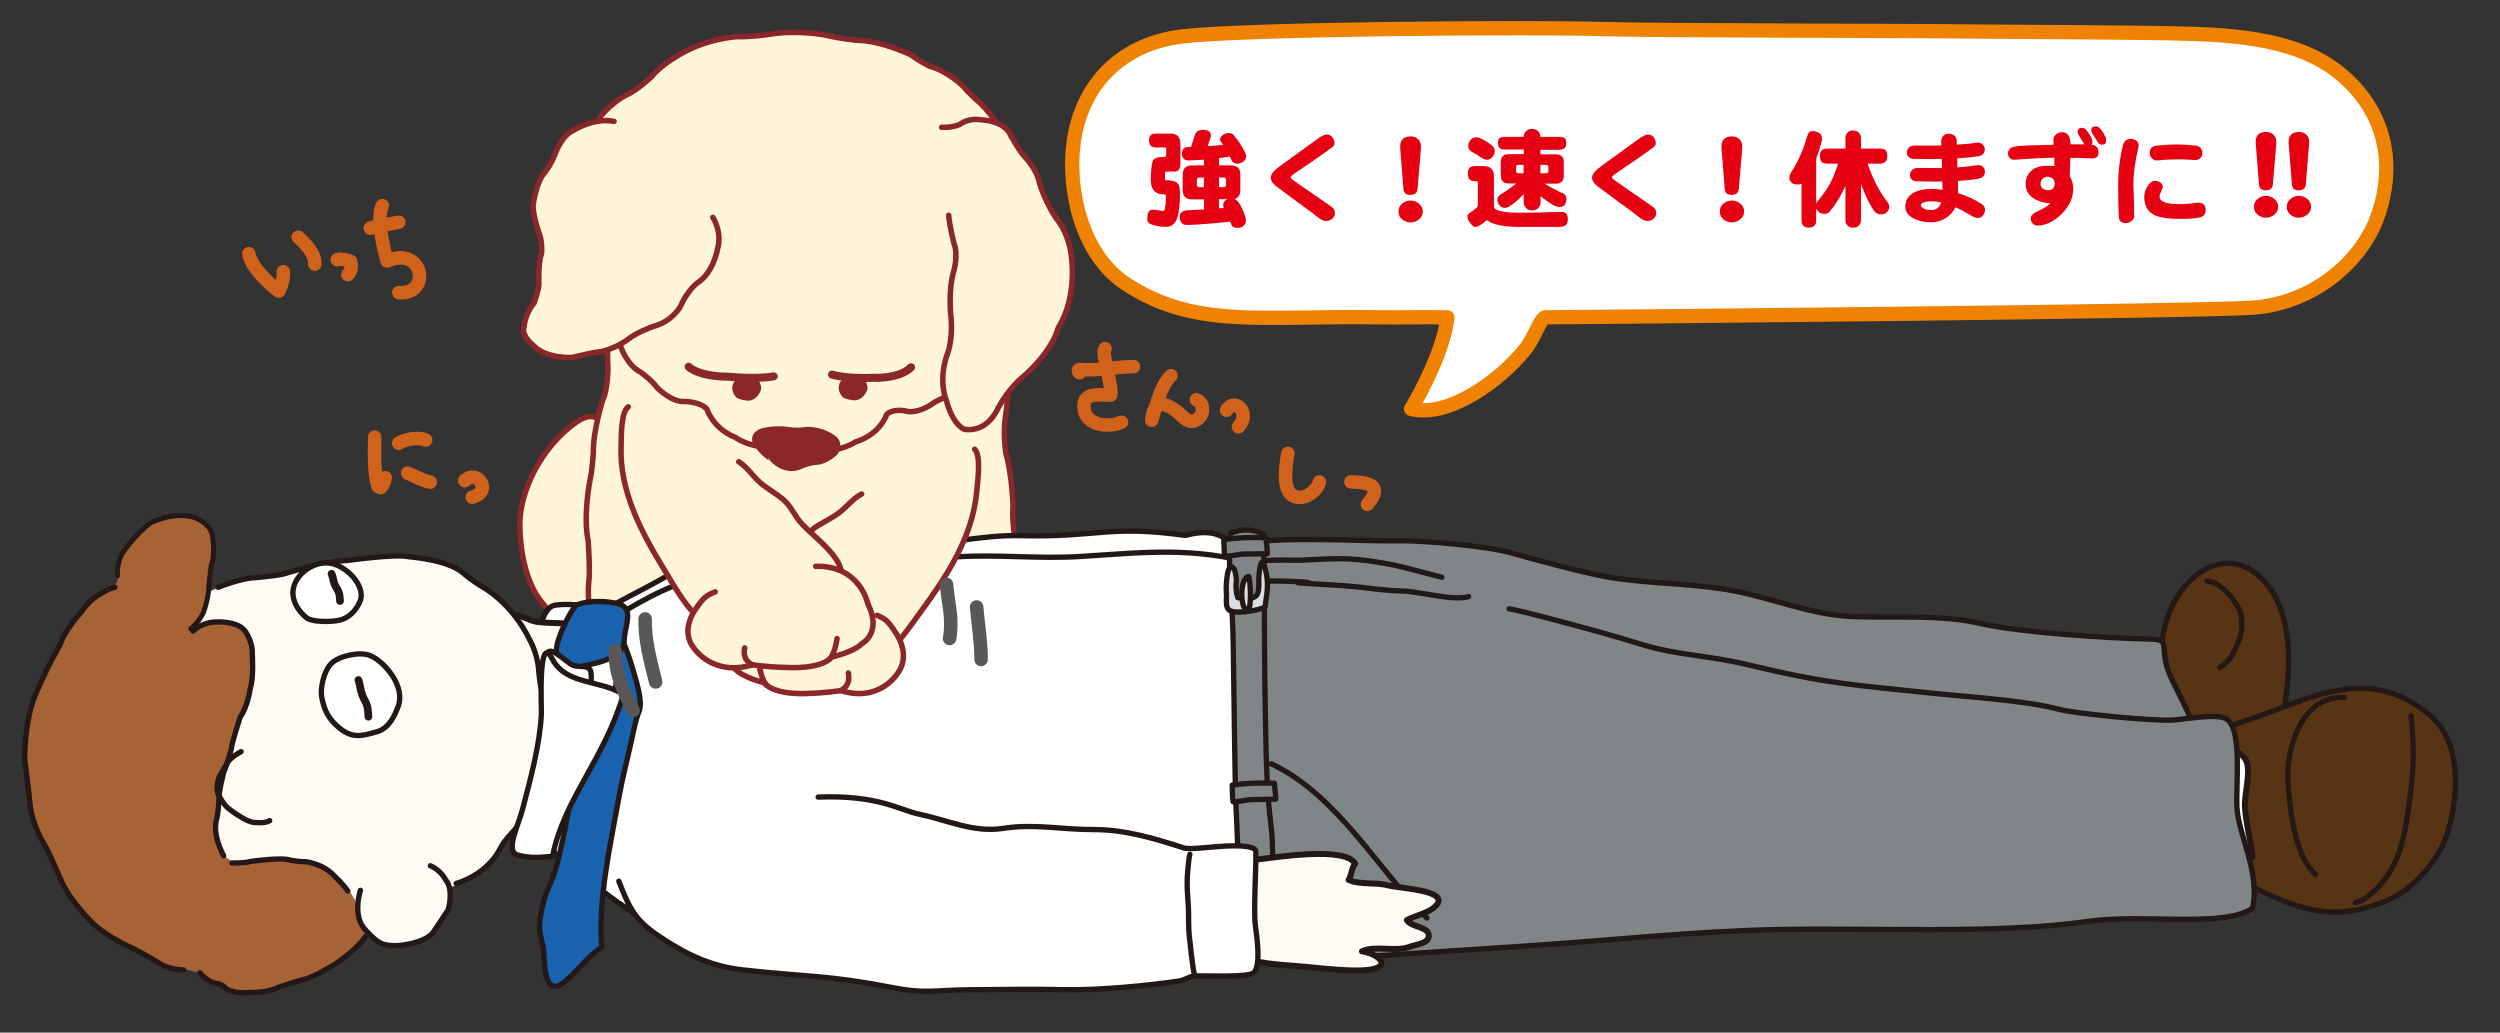 <?xml version="1.0" encoding="utf-8"?>
<!-- Generator: Adobe Illustrator 27.3.1, SVG Export Plug-In . SVG Version: 6.00 Build 0)  -->
<svg version="1.1" id="レイヤー_1" xmlns="http://www.w3.org/2000/svg" xmlns:xlink="http://www.w3.org/1999/xlink" x="0px"
	 y="0px" viewBox="0 0 230 95" style="enable-background:new 0 0 230 95;" xml:space="preserve">
<rect x="0" y="0" width="230" height="95" fill="#333333" stroke="none"/>
<style type="text/css">
	.st0{fill:#FFF6D7;stroke:#8A272B;stroke-width:0.508;stroke-linecap:round;stroke-linejoin:round;}
	.st1{fill:#FFF6D7;}
	.st2{fill:none;stroke:#8A272B;stroke-width:0.508;stroke-linecap:round;stroke-linejoin:round;}
	.st3{fill:#8A272B;stroke:#8A272B;stroke-width:0.508;stroke-linecap:round;stroke-linejoin:round;}
	.st4{fill:none;stroke:#8A272B;stroke-width:0.738;stroke-linecap:round;stroke-linejoin:round;}
	.st5{fill:#8A272B;stroke:#8A272B;stroke-width:0.369;stroke-linecap:round;stroke-linejoin:round;}
	.st6{fill:#FFFFFF;stroke:#231815;stroke-width:0.551;stroke-linecap:round;stroke-linejoin:round;}
	.st7{fill:#563414;stroke:#231815;stroke-width:0.49;stroke-linecap:round;stroke-linejoin:round;}
	.st8{fill:#808688;stroke:#231815;stroke-width:0.492;stroke-linecap:round;stroke-linejoin:round;}
	.st9{fill:none;stroke:#231815;stroke-width:0.49;stroke-linecap:round;stroke-linejoin:round;}
	.st10{fill:#FFFFFF;stroke:#231815;stroke-width:0.492;stroke-linecap:round;stroke-linejoin:round;}
	.st11{fill:#FFFBF3;stroke:#231815;stroke-width:0.551;stroke-linecap:round;stroke-linejoin:round;}
	.st12{fill:none;stroke:#231815;stroke-width:0.492;stroke-linecap:round;stroke-linejoin:round;}
	.st13{fill:#1962AE;stroke:#231815;stroke-width:0.49;stroke-linecap:round;stroke-linejoin:round;}
	.st14{fill:#FDFBF3;}
	.st15{fill:#A76235;}
	.st16{fill:none;stroke:#231815;stroke-width:0.452;stroke-linecap:round;stroke-linejoin:round;}
	.st17{fill:#FDFBF3;stroke:#231815;stroke-width:0.492;stroke-linecap:round;stroke-linejoin:round;}
	.st18{fill:#FFFFFF;stroke:#231815;stroke-width:0.49;stroke-linecap:round;stroke-linejoin:round;}
	.st19{fill:none;stroke:#231815;stroke-width:0.708;stroke-linecap:round;stroke-linejoin:round;}
	.st20{fill:none;stroke:#231815;stroke-width:0.709;stroke-linecap:round;stroke-linejoin:round;}
	.st21{fill:#7C8184;stroke:#231815;stroke-width:0.492;stroke-linecap:round;stroke-linejoin:round;}
	.st22{fill:#808688;stroke:#231815;stroke-width:0.49;stroke-linecap:round;stroke-linejoin:round;}
	.st23{fill:#DCDEE3;stroke:#231815;stroke-width:0.49;stroke-linecap:round;stroke-linejoin:round;}
	.st24{fill:#FDFBF3;stroke:#231815;stroke-width:0.551;stroke-linecap:round;stroke-linejoin:round;}
	.st25{fill:none;stroke:#D1621C;stroke-width:1.242;stroke-linecap:round;stroke-linejoin:round;}
	.st26{fill:none;stroke:#595757;stroke-width:1.242;stroke-linecap:round;stroke-linejoin:round;}
	.st27{fill:#FFFFFF;stroke:#EF8200;stroke-width:1.314;stroke-linecap:round;stroke-linejoin:round;}
	.st28{fill:#E50012;}
</style>
<g>
	<path class="st0" d="M61.31,55.01c0,0-3.61-3.34-4.37-6.49c0,0-0.72-2.84-0.81-5.32c0,0-0.16-2.27-0.59-3.7
		c0,0-0.29-1.86-2.12-0.91c0,0-2.36,1.28-4.15,4.54c0,0-1.35,2.33-1.44,4.81c0,0-0.17,3.88,1.47,6.7c0,0,3.56,5.77,9.31,5.29"/>
	<g>
		<path class="st1" d="M60.79,17.86c0,0-3.86,5.4-3.91,8.56c0,0-0.72,2.91-0.94,4.41c0,0-0.16,1.77-0.05,3.04c0,0,0,2.05-0.48,2.99
			c0,0-0.91,2.87-0.86,4.81c0,0-0.11,1.77-0.32,2.6c0,0-0.64,3.27-0.16,5.53c0,0,0.21,2.82,0.05,3.88c0,0-0.16,1.44,0.22,2.93
			c0,0,0.32,0.88,0.32,1.33c0,0,0.43,1.33,0.91,1.66c0,0,7.14,2.78,10.76,5.42c0,0,0.27,0.68,1.23,1.05c0,0,0.44,0.22,0.83,0.53
			c0,0,0.72,0.57,2.8,0.68c0,0,0.82,0.04,1.34,0.19c0,0,1.27,0.33,2.53,0.1c0,0,1.29-0.22,1.77-0.61c0,0,8.19-1.23,12.12-3.9
			c0,0,1.2-1.03,1.88-2.26c0,0,2.06-1.79,2.27-4.45c0,0,0.79-3.02,0.47-5.4c0,0-0.58-2.32-0.47-3.49c0,0,0.27-2.87-0.54-5.81
			c0,0-0.23-1.57-0.07-3.01c0,0,0.49-3.33,0.28-5.1c0,0-0.11-3.93-0.75-5.98c0,0-0.83-1.24-0.93-2.79c0,0-1.43-4.97-1.91-6.3
			c0,0-4.06-3.43-15.18-3.56C73.99,14.91,65.94,12.13,60.79,17.86z"/>
		<g>
			<path class="st2" d="M60.4,18.53c0,0-2.89,3.91-3.52,7.95c0,0-0.69,2.8-0.9,4.29c0,0-0.16,1.77-0.05,3.04c0,0,0,2.05-0.48,2.99
				c0,0-0.91,2.88-0.86,4.82c0,0-0.11,1.77-0.32,2.6c0,0-0.64,3.27-0.16,5.53c0,0,0.21,2.82,0.05,3.88c0,0-0.16,1.44,0.21,2.93
				c0,0,0.32,0.89,0.32,1.33c0,0,0.43,1.33,0.91,1.66"/>
			<path class="st2" d="M88.73,63.05c0,0,1.15-0.72,1.47-1.44c0,0,0.43-0.87,0.8-1.09c0,0,2.13-2.33,2.34-4.99c0,0,0.6-2.53,0-6.15
				c0,0-0.24-1.65-0.14-2.81c0,0-0.07-2.8-0.67-4.92c0,0-0.23-1.57-0.07-3.01c0,0,0.53-3.38,0.31-5.15c0,0-0.11-3.93-0.75-5.97
				c0,0-0.86-2.03-0.97-3.58c0,0-1.72-5.27-2.2-6.6"/>
		</g>
	</g>
	<g>
		<g>
			<path class="st0" d="M92.97,25.9c0,0,1.73-3.93,0.96-7.48c0,0-0.26-0.91-0.31-2.59c0,0-0.42-3.35-3.46-6.37
				c0,0-1.03-0.86-1.5-1.48c0,0-1.44-1.44-3.09-1.87c0,0-0.93-0.43-1.75-1.06c0,0-2.78-1.34-4.95-1.34c0,0-1.5-0.14-2.94-0.48
				c0,0-2.58-0.53-5.31-0.05c0,0-1.7,0.24-2.79,0.19c0,0-3.09,0.14-5.83,1.97c0,0-1.29,0.77-2.01,1.67c0,0-1.4,1.34-2.37,1.73
				c0,0-1.86,0.91-2.94,2.83c0,0-1.8,3.36-1.65,7.42c0,0-0.05,4.26,1.19,7.09c0,0,0.67,1.34,0.83,2.06c0,0,0.59,1.38,1.21,2.06
				c0,0,0.61,1.08,0.92,1.87c0,0,0.55,1.54,1.74,2.16c0,0,1.02,0.71,1.53,1.43c0,0,1.33,1.38,2.56,1.28c0,0,1.43,0,2.04,0.72
				c0,0,0.51,1.72,2.56,2.56c0,0,1.11,0.82,2.87,0.92c0,0,1.53,0.73,4.6,0.51c0,0,2.25-0.11,3.69-1.02c0,0,2.04-0.51,2.81-2.51
				c0,0,0.56-0.61,1.95-0.26c0,0,1.02,0.2,2.4-0.82c0,0,0.92-0.56,1.54-0.61c0,0,2.5-0.82,3.32-3.17c0,0,1.08-1.28,1.48-3.02
				C92.26,30.25,92.56,27.8,92.97,25.9z"/>
			<path class="st3" d="M69.52,40.74c0,0-0.43-0.8,0.74-1.12c0,0,1.08-0.26,2.17-0.1c0,0,0.88,0.17,1.7,0.01
				c0,0,1.22-0.13,2.39,0.66c0,0,0.94,0.41,0.34,1.43c0,0-0.8,0.88-1.89,0.91c0,0-0.72,0.07-1.43,0.42c0,0-1.22,0.6-2.49-0.71
				C71.05,42.23,70.22,41.87,69.52,40.74z"/>
		</g>
		<path class="st0" d="M65.58,20c0,0,0.88,1.27,0.44,2.88c0,0-0.36,2.21-1.88,3.16c0,0-0.88,0.64-1.55,2.17c0,0-0.77,1.41-2.55,1.84
			c0,0-1.54,0.58-2.17,1.1c0,0-1.5,1.17-3.1,1.26c0,0-1.66,0.35-2.16,0.48c0,0-2.33,0.11-3.45-1.03c0,0-1.27-0.95-0.94-1.81
			c0,0,0.06-1.15,0.9-2.15c0,0,0.32-0.76,0.46-1.69c0,0-0.11-1.93,0.25-2.92c0,0,0.06-0.99-0.18-1.68c0,0-0.57-1.54-0.61-2.61
			c0,0,0.15-1.69,0.85-2.84c0,0,0.69-0.76,1.15-1.92c0,0,0.61-1.77,1.69-2.23c0,0,1.92-1.23,3.76-0.84"/>
		<path class="st0" d="M86.63,11.71c0,0,0.95,0.08,1.7-0.28c0,0,0.7-0.61,2.01-0.4c0,0,2.08,0.05,2.67,1.47c0,0,0.62,1.15,1.2,1.85
			c0,0,1.19,1.19,1.42,2.48c0,0,0.47,1.67,1.57,3.3c0,0,1.05,1.11,1.35,3.33c0,0,0.65,3.75-1.2,6.71c0,0-0.44,2.12-3.38,4.62
			c0,0-1.16,0.94-2.15,2.75c0,0-0.89,2.27-3.09,1.96c0,0-1.03-0.32-1.65-2.61c0,0-0.87-1.91,0.16-4.56c0,0,0.43-1.3,0.26-3.08
			c0,0-0.32-2.44,0.26-4.37c0,0,0.42-1.42,0-2.51c0,0-0.44-1.75-0.48-2.56"/>
		<path class="st4" d="M63.36,33.74c0,0,0.78,0.89,3.68,0.92c0,0,2.45,0.25,4.14-0.03"/>
		<path class="st4" d="M76.55,34.46c0,0,1.21,0.41,3.85,0.3c0,0,2.36,0.1,3.42-0.97"/>
		<path class="st5" d="M67.57,35.87c0,0-0.14-0.57,0.42-0.92c0,0,0.93-0.46,1.4-0.1c0,0,0.53,0.45,0.44,0.97
			c0,0-0.17,0.41-0.35,0.56c0,0-0.34,0.37-0.77,0.29c0,0-0.61-0.08-0.81-0.22C67.89,36.46,67.64,36.22,67.57,35.87z"/>
		<path class="st5" d="M77.36,35.84c0,0-0.14-0.57,0.42-0.92c0,0,0.93-0.46,1.4-0.1c0,0,0.53,0.46,0.44,0.97
			c0,0-0.17,0.41-0.35,0.56c0,0-0.34,0.36-0.77,0.29c0,0-0.61-0.08-0.81-0.21C77.68,36.43,77.43,36.18,77.36,35.84z"/>
	</g>
	<g>
		<path class="st6" d="M195.81,61.3c1.48-0.6,6.84-0.6,7.72,1.29c0.48,1.05-0.21,3.08-0.12,4.35c0.13,1.56,0.53,3.01,0.7,4.52
			c-3.55,1.23-6.83,0.97-10.45,0.51"/>
		<path class="st7" d="M208.65,53.88c2.87,3.69,1.87,9.76,0.95,14.52c-0.65,3.42-2.76,7.71-5.93,4.3c-1.94-2.1-2.6-4.89-3.37-7.55
			c-0.54-1.88-1.53-3.88-1.39-5.88C199.31,53.5,204.9,49.05,208.65,53.88z"/>
		<path class="st8" d="M114.04,50.01c4.63-0.71,11.19-0.18,14.62-0.26c1.91-0.05,8.1,0.45,10.5,1.15c1.88,0.55,6.84,1.87,8.75,2.19
			c3.63,0.61,7.3,0.55,10.94,1.15c4.15,0.69,7.64,2.39,11.98,2.5c3.7,0.1,7.77-0.2,11.32,0.61c3.67,0.84,11.61,1.36,15.48,1.44
			c2.04,0.04,1.15,0.43,1.71,2.5c0.44,1.64,2.62,4.85,2.58,6.43c-0.08,3.06,0.59,5.03-0.22,7.95c-0.13,0.47,0.61,1.78,0.6,2.26
			c-4.37,0.78-15.06,1.14-19.48,1.16c-8.98,0.05-18.03-0.46-26.94-0.21c-3.21,0.09-6.34-0.54-9.53-0.44
			c-2.83,0.08-5.75,0.23-8.56,0.11c-3.96-0.17-9.53-0.05-13.04-1.66c-5.57-1.65-6.03-2.69-8.68-3.7"/>
		<path class="st7" d="M223.58,65.83c2.7,2.32,2.74,6.73,1.68,10.53c-0.72,2.55-3.04,5.39-5.71,6.51
			c-5.87,2.47-9.44-0.03-13.83-1.95c-2.99-1.29-3.82-6.14-3.51-9.17c0.32-3.04,1.76-4.63,4.41-5.46
			C212.14,64.54,217.75,60.84,223.58,65.83z"/>
		<path class="st9" d="M215.69,64.16c-4.29-0.16-5.35,5.39-5.21,7.57c0.17,2.59,0.57,6.96,2.55,8.72"/>
		<path class="st9" d="M221.82,65.84c0.35,3.64,0.21,5.38-0.29,8.9c-0.26,1.87-0.72,4.17-1.82,5.71c-0.53,0.76-1.61,2.19-3.01,2.61"
			/>
		<path class="st9" d="M204.21,61.4c1.17-0.62,1.45-1.83,1.73-2.41c0.35-0.72,0.36-1.53,0.26-2.33c-0.12-0.98-1.91-3.27-3.17-3.19"
			/>
		<path class="st6" d="M198.93,68.7c1.49-0.6,6.85-0.6,7.72,1.29c0.48,1.05-0.21,3.08-0.11,4.35c0.12,1.56,0.53,3.01,0.7,4.52
			c-3.55,1.23-6.83,0.97-10.45,0.51"/>
		<path class="st10" d="M51.05,55.68c1.18-0.19,2.64,0.07,3.87,0.06c0.65-0.01,1.3-0.07,1.97-0.04c1,0.04,0.76,0.44,0.49,1.28
			c-0.32,1.02-0.91,1.96-1.8,2.66c-1.15,0.91-3.69,1.91-5.13,1.26c-0.92-0.42-1.15-1.25-0.99-2.15C49.63,57.88,50,55.85,51.05,55.68
			z"/>
		<path class="st11" d="M55.24,60.49c-0.1-1.45-0.49-2.54-1.92-2.92c-1.23-0.33-2.49-0.19-3.81-0.34c-0.82-0.09-1.5-0.68-2.33-0.64
			c-0.72,0.04-1.51,0.34-2.2,0.54c-2.05,0.6-1.72,3.16-1.74,5.05c-0.02,2.22,0.29,4.58,0.55,6.79c0.18,1.57,0.37,3.11,0.47,4.74
			c0.09,1.36,0.02,2.82,1.74,2.76c1.21-0.04,2.59-0.72,3.73-1.08c1.42-0.46,1.4-1.53,2.27-2.66c1.31-1.7,3.37-3.62,3.71-5.84
			c0.13-0.84-0.08-1.7-0.21-2.52C55.3,63.06,55.32,61.79,55.24,60.49z"/>
		<path class="st10" d="M121.97,69.62c-0.61-0.49,0.14-4.85-0.02-6.28c-0.27-2.32-0.71-4.98-0.87-7.35
			c-0.14-2.03-5.39-3.36-6.79-4.99c-1.37-1.6-2.5-2.47-5.24-1.74c-7.11-0.99-7.97,0.2-15.19,0.02c-3.77-0.1-7.1,1.01-10.69,0.6
			c-4.17-0.47-7.75-0.1-11.58,0.74c-3.35,0.73-7.22,0.62-10.21,2.36c-2.54,1.48-4.56,2.29-6.9,3.91c-1.91,1.32-3.43,5.86-3.86,8.02
			c-0.62,3.15-0.74,6.43-0.89,9.67c-0.16,3.8,2.55,4.92,5.46,7.2c2.32,1.82,4.64,3.32,7.55,4.2C69.46,88,75.99,87.29,82.6,87.8
			c6.28,0.47,12.27-0.62,18.67-1.22c5.24-0.5,13.23-1.36,17.41-2.79C119.89,80.55,121.97,69.62,121.97,69.62z"/>
		<path class="st12" d="M56.24,56.97c1.69-1.03,4.99-3.17,8.51-3.93c3.87-0.84,7.9-0.83,11.99-1.09c3.8-0.25,7.58-0.48,11.26-0.72
			c3.76-0.24,7.51,0.2,11.32-0.03c5.92-0.37,10.38-0.94,16.31,0.72"/>
		<path class="st13" d="M55.71,57.32c0.59-1.02,1.88,1.96,2.6,4.55c0.26,0.94,0.85,2.7,0.48,3.59c-0.36,0.88-0.51,1.89-0.72,2.79
			c-0.39,1.72-0.84,3.48-1.16,5.25c-0.8,4.46-1.88,9.2-1.56,13.65c-1.33,0.83-2.38,2.44-3.6,3.32c-1.64,1.18-1.64-1.67-1.72-2.84
			c-0.06-0.88-0.46-1.72-0.39-2.61c0.07-0.9,0.38-2.39,0.77-3.23c0.74-1.57,0.98-2.83,1.35-4.47c0.38-1.66,0.57-3.21,0.99-4.9
			c0.4-1.6,1.09-3.08,1.76-4.63c0.63-1.45,1.54-2.75,2.04-4.28c0.36-1.12,0.03-2.34-0.67-3.57C55.62,59.48,55.71,57.32,55.71,57.32z
			"/>
		<path class="st13" d="M57.43,58.91c0.04-1.35,0.97-2.97-0.55-3.36c-1.04-0.27-2.75-0.33-3.78,0.09c-0.42,0.17-1.64,2.57-1.86,3.73
			c-0.19,0.97,0.06,2.45,1.1,2.19C54.07,61.11,57.38,60.87,57.43,58.91z"/>
		<path class="st14" d="M16.86,55.82c0,0,3.54-2.76,8.58-2.92c0,0,3.81-1.24,6.81-1.43c0,0,6.54-1.22,10.16,1.14
			c0,0,5.63,3.14,6.79,7.34c0,0,0.61,2.63,0.78,4.44c0.18,1.85-0.46,4.63-0.41,6.27c0,0,0.15,3.11-3.46,7.22
			c0,0-1.81,3.22-5.22,3.87c0,0-4.81,0.54-6.8,1.99c0,0-2.69,0.78-5.34,1.34c0,0-14.6,5.23-15.23-12.69
			C13.53,72.39,12.32,65.01,16.86,55.82z"/>
		<path class="st15" d="M5.16,59.93c0,0,2.17-4.86,5.17-5.83c0,0,0.75-0.65,0.55-1.57c0,0,0.89-4.78,5.58-5.09
			c0,0,4.46-0.56,2.86,5.14c0,0-0.02,3.84-1.64,5.04c-0.22,0.16,0.45,0.19,1.46-0.31c0,0,3.83-0.96,4.12,2.63
			c0,0,0.35,2.77-1.23,6.22c0,0-1.81,5.49-1.88,7.25c0,0-0.85,3.84,0.46,5.29c0,0,0.93,0.87,1.52,0.72c0,0,8.08-2.17,10.72,3.79
			c0,0,0.39,1.78,0.92,2.41c0,0-1.97,2.62-4.09,3.72c-1.74,0.91-3.77,1.21-4.12,1.53c0,0-3.05,1.18-5.4-0.36c0,0-1.1-0.04-1.76-0.93
			c0,0-1-0.51-1.83-0.32c0,0-1.98-0.39-3.53-1.55c-1.3-0.98-3.28-1.01-5.87-4.37c0,0-2.02-2.64-2.71-4.79
			c-0.65-2.01-1.81-2.51-1.8-5.69c0,0-0.83-4.27,0.01-7.34C2.69,65.52,4.27,61.09,5.16,59.93z"/>
		<path class="st12" d="M16.92,89.24c0,0-1.5-0.02-2.42-0.72c0,0-1.42-0.85-2.33-1.3c0,0-2.18-0.93-3.56-2.21
			c0,0-1.98-1.91-2.9-3.81c0,0-1.06-2.57-1.69-3.61c0,0-0.97-1.6-1.22-3.28c0,0-0.22-2.14-0.53-4.45c0,0-0.06-3.71,1.13-6.27
			c0,0,0.77-1.8,1.43-3.01c0,0,0.74-1.25,0.98-1.96c0,0,0.7-1.29,1.6-2.22c0,0,0.91-1.33,1.74-1.7c0,0,0.92-0.61,1.42-0.66"/>
		<path class="st16" d="M10.81,52.98c0,0-0.13-1.09,0.49-2.14c0,0,1.22-1.79,2.53-2.71c0,0,1.87-1.05,3.92-0.57
			c0,0,1.47,0.44,1.78,1.62c0,0,0.32,1.87-0.09,2.78c0,0-0.21,1.61-0.22,1.93c0,0,0.02,0.97-0.48,2.39c0,0-0.34,0.88-1.19,1.57"/>
		<path class="st12" d="M17.76,58.06c0,0,0.73-0.79,2.08-0.84c0,0,2.05-0.13,2.71,0.85c0,0,0.73,0.96,0.66,2.12
			c0,0,0.15,2.16-0.18,3.11c0,0-0.23,1.7-0.93,2.67c0,0-0.76,2.29-0.84,3c0,0-0.4,1.46-0.65,2c0,0-0.51,1.88-0.46,2.51
			c0,0-0.06,1.31-0.22,1.9c0,0-0.48,1.18,0.64,3.34"/>
		<path class="st12" d="M21.34,79.4c0,0,1.26,0.01,1.66-0.14c0,0,2.96-0.44,3.77-0.11c0,0,1.02,0.17,1.32,0.12
			c0,0,1.62,0.18,2.61,1.26c0,0,0.88,0.8,1.3,1.45"/>
		<path class="st12" d="M33.6,86.19c0,0-0.39,0.85-2.76,2.51c0,0-2.02,1.23-2.85,1.4c0,0-1.29,0.35-2.36,0.73
			c0,0-0.83,0.51-2.83,0.49c0,0-1.21,0.14-2-0.36c0,0-0.29-0.46-1.12-0.53c0,0-0.75-0.25-1.3-0.94"/>
		<path class="st12" d="M20.06,54.03c0,0,2.24-0.88,3.41-0.88c0,0,1.78-0.16,2.57-0.33c0,0,2.53-0.77,3.19-0.86
			c0,0,1.87-0.39,2.78-0.4c0,0,4.49-0.63,5.57-0.34c0,0,3.65,0.25,5.05,1.52c0,0,0.85,0.74,1.93,1.36c0,0,2.57,1.45,4.16,4.74
			c0,0,0.68,1.15,0.83,2.68c0,0,0.07,1.4,0.36,2.23c0,0,0.28,2.18-0.03,3.39c0,0-0.23,1.26-0.3,2.36c0,0,0.07,1.81-0.62,3.84
			c0,0-0.43,1.64-1.78,3.19c0,0-0.67,0.66-1.11,1.42c0,0-0.95,2.35-4.1,3.33"/>
		<path class="st17" d="M33.16,81.91c0,0-0.81,2.41,0.51,3.69c0,0,0.9,1.07,1.6,1.27c0,0,0.92,0.28,2.12,0.02
			c0,0,1.83-0.26,2.45-1.1c0,0,1.02-1.5,1.39-2.09c0,0,0.56-1.82-0.24-2.77c0,0-0.43-0.88-1.4-1.28"/>
		<path class="st12" d="M22.18,69.15c0,0-1.08,0.55-1.32,1.14c0,0-0.36,0.62-0.65,1.09c0,0-0.49,1.13-0.07,1.79
			c0,0,0.42,0.91,0.97,1.28c0,0,0.63,0.49,1.17,0.78c0,0,0.75,0.49,1.33,0.45c0,0,0.83,0.08,1.2-0.18"/>
		<path class="st18" d="M36.14,62.23c0.55,0.84,0.82,1.9,0.5,2.74c-0.34,0.89-0.83,2.02-1.96,2.35c-1.49,0.43-2.33,0.65-3.63-0.49
			c-1.02-0.9-1.27-1.79-1.45-2.68c-0.16-0.8,0.18-2.38,0.86-3.09c0.71-0.73,2.63-1.13,3.56-0.76
			C34.86,60.63,35.66,61.48,36.14,62.23z"/>
		<path class="st19" d="M33.89,65.94c-0.03-0.41,0.01-0.91-0.33-1.5c-0.45-0.8-0.39-1.39-0.59-1.88"/>
		<path class="st10" d="M33.11,55.36c-0.31,0.67-0.88,1.47-1.89,1.7c-0.8,0.18-2.5,0.18-3.01-0.22c-0.74-0.57-1.32-1.53-1.26-2.42
			c0.12-1.69,2.19-3.04,3.79-2.52C32.3,52.41,33.66,54.17,33.11,55.36z"/>
		<path class="st20" d="M31.28,55.29c-0.03-0.3,0.01-0.68-0.27-1.11c-0.39-0.59-0.33-1.03-0.51-1.39"/>
		<path class="st18" d="M54.23,61.53c0.36,0.3,0.09,2.63-0.31,2.73c-1.61,0.44-1.7-0.61-2.38-1.24c-0.57-0.53-1.92-2.36-1.1-3.05
			c0.44-0.37,1.83,1.09,2.3,1.25C53.3,61.4,53.84,61.2,54.23,61.53z"/>
		<path class="st18" d="M50.84,78.78c0.98-5.16,4.81-9.01,6.51-14.9c-2.24-1.38-5.29-0.85-6.55-3.27c-1.32-2.55-0.97,4.64-0.99,5
			c-0.12,2.81-1.01,6.09-1.73,8.83c-0.39,1.5-1.64,3.89-0.46,4.22C48.93,79.03,50.03,78.83,50.84,78.78z"/>
		<g>
			<path class="st8" d="M132.65,53.11c-0.56-0.14-3.93-1.05-4.62-1.17c-3.55-0.64-4.47-0.61-8.16-0.41
				c-1.25,0.07-3.87-0.21-4.85,0.43c-1.44,0.93,1.48,32,1.62,34.08c0.1,1.45,6.92,2.11,10.43,1.87c3.64-0.25,9.17-0.6,12.61-0.83
				c8.68-0.57,15.89-1.39,23.77-1.56c8.75-0.19,20.2,0.45,28.65-0.75c5.23-0.74,12.34,0.62,15.13-1.2c0.74-3.21-1.29-6.76-1.43-9.26
				c-0.11-2.16,0.48-7.02-0.87-8.1c-0.83-0.66-3.98-0.01-5.06,0.04c-1.78,0.09-8.79-0.56-10.47-1c-3.28-0.85-8.59-1.14-12.08-1.52
				c-6.57-0.72-8.88-0.73-16.6-2.59c-3.57-0.86-6.45-0.83-9.92-1.92c-3.44-1.08-11.2-3.13-11.96-3.21"/>
			<path class="st12" d="M116.96,70.27c6.09,2.87,9.82,9.75,14.31,14.19"/>
			<path class="st21" d="M115.78,53.59c0.74-0.35,6.53,0.08,3.99,0.03c-1.65-0.04,2.63,0.16,4.28,0.3c1.78,0.14,3,0.41,5.08,0.46
				c1.39,0.03,4.58,0.93,5.98,0.51"/>
		</g>
		<g>
			<path class="st22" d="M113.71,74.21c0.11,1.9,0.12,3.38,0.25,5.28c0.09,1.31,0.25,3.77,0.33,5.08c0.74,0.29,2.07,0.07,2.77-0.35
				c0.38-0.22-0.02-3.66,0.01-4.93c0.06-2.9-0.23-3.41-0.4-6.06c-0.19-2.78-0.2-4.09-0.31-10.82c-0.06-3.87,0.02-10.34-0.18-13.29
				c-1.32-0.63-2.35-0.3-2.98-0.06c-0.13,0.9-0.09,2.11-0.07,3.06c0.02,1.5,0.28,3.95,0.33,7.38
				C113.53,63.6,113.62,72.73,113.71,74.21z"/>
			<path class="st23" d="M113.74,53.44c0.02-0.26-0.09-0.96-0.24-1.15c-0.64-0.8-0.72,1.8-0.68,2.15c0.1,0.81-0.29,1.75,0.74,1.85
				c0.84,0.08,2.1-0.12,2.83-0.44c0.1-1.03,0.47-2.19-0.09-3.83c-0.35-1.02-0.49,0.95-0.49,1.26c0.03,1.5,0.01,1.96-1.94,1.7
				C113.7,54.42,113.69,54.04,113.74,53.44z"/>
			<path class="st23" d="M114.83,56.09c0.33-0.2,0.21-2.68,0.05-3.06C113.93,53.22,114.16,56.48,114.83,56.09z"/>
			<path class="st22" d="M115.4,73.56c-0.66-0.03-1.3,0.22-1.96,0.2c-0.07-0.49-0.06-1.2-0.08-1.53c1.35-0.19,2.49-0.22,3.88-0.18
				c0.02,0.39,0.14,1.08,0.12,1.47C116.71,73.54,115.4,73.56,115.4,73.56z"/>
			<path class="st22" d="M114.64,50.97c-0.66-0.03-1.3,0.22-1.97,0.2c-0.06-0.49-0.06-1.2-0.08-1.53c1.35-0.19,2.49-0.22,3.88-0.17
				c0.02,0.38,0.14,1.08,0.12,1.47C115.95,50.95,114.64,50.97,114.64,50.97z"/>
		</g>
		<g>
			<path class="st24" d="M120.36,88.97c1.34,0.14,4.21,0.44,5.55,0.26c2.24-0.3,0.9-1.48-0.61-1.71c1.26-0.59,3.05,0.11,4.47-0.44
				c0.49-0.19,1.65-0.27,1.68-0.96c0.04-0.9-1.64-0.79-2.02-1.47c0.8-0.45,2.18-0.65,2.78-1.45c0.98-1.32-3.5-1.47-4.51-1.75
				c-1.12-0.3-2.61-0.03-3.63-0.5c0.23-0.27,0.31-1.22,0.61-1.49c-0.93-1.63-7.26-0.58-9.11-0.38c-3.19,0.35-5.03,3.63-4.17,6.37
				C112.46,88.84,117.47,88.66,120.36,88.97z"/>
			<g>
				<g>
					<path class="st10" d="M56.93,81.07c1,2.57,1.54,3.6,3.61,5c2.49,1.69,4.79,2.83,7.88,3.17c5.87,0.65,7.76,0.46,13.7,1.62
						c2.98,0.59,3.88,0.23,6.94,0.2c2.83-0.03,6.13-0.07,8.87-0.01c3.02,0.07,7.61-0.36,10.49-0.79c0.7-0.11,1-0.46,1.56-0.48
						c0.89-0.03,4.98,0.17,5.39-0.31c0.65-0.75,0.26-3.28,0.13-4.25c-0.19-1.41,0.07-5.32,0.04-6.85c-0.01-0.55-1.36-0.59-2.85-0.53
						c-0.99,0.04-3.24,0.34-3.74,0.18c-2.7-0.87-5.46-1.71-8.35-1.7c-2.96,0.01-5.42-0.56-8.32-0.11c-2.72,0.42-5.06-0.75-7.7-1.3
						c-1.89-0.4-3.78-1.79-9.31-1.58"/>
					<path class="st12" d="M109.86,89.54c-0.11-0.42-0.17-1.17-0.23-1.53c-0.07-0.39-0.09-0.95-0.15-1.34
						c-0.12-0.8-0.13-1.59-0.13-2.41c0-1.58-0.25-2.51-0.06-4.33c0.02-0.19,0.1-1.16,0.18-1.33"/>
				</g>
			</g>
		</g>
	</g>
	<path class="st0" d="M79.27,45.45c-0.78,0.39-1.37,1.2-2.11,1.75c-0.75,0.57-1.79,0.98-2.47,1.56c-0.66,0.57-1.02,1.29-1.62,1.87
		c-0.76,0.72-1.71,1.34-2.51,2.06c-1.75,1.56-2.35,2.73-0.55,4.74c1.45,1.61,3.38,2.02,5.27,2.74c1.45,0.55,4.03,1.03,5.49,0.46
		c1.31-0.51,3-3.08,3.91-4.31c2.36-3.21,4.84-6.94,5.19-11.2c0.08-0.92,0.4-3.22-0.2-3.79"/>
	<g>
		<path class="st0" d="M80.68,56.61c0.75,0.32,1.01,0.49,1.67,1.52c0,0,1.55,2.02,0.24,3.8c0,0-1.65,2.75-5.24,1.6
			c0,0-1.26,0.22-3.07,0.27c0,0-3,0.21-3.99-0.99c0,0-1.99-0.49-2.65-1.26c0,0-1.87-1.01-0.56-3.8c0,0,0.7-3.66,4.65-3.54"/>
		<path class="st2" d="M70.53,63.02c0,0-0.47-0.34-0.71-1.98"/>
		<path class="st2" d="M77.34,63.52c0,0,0.95-0.33,0.71-1.6"/>
	</g>
	<path class="st0" d="M67.96,42.48c0.75,0.45,1.26,1.29,1.95,1.9c0.7,0.62,1.71,1.13,2.34,1.76c0.61,0.61,0.89,1.35,1.44,1.96
		c0.69,0.77,1.59,1.47,2.32,2.24c1.6,1.69,2.08,2.88,0,4.63c-1.68,1.41-3.71,1.6-5.73,2.11c-1.55,0.39-4.24,0.58-5.68-0.11
		c-1.28-0.63-2.7-3.29-3.49-4.56c-2.04-3.34-4.13-7.19-3.97-11.34c0.03-0.9-0.03-3.16,0.66-3.64"/>
	<g>
		<path class="st0" d="M65.8,54.45c-0.77,0.31-1.04,0.47-1.72,1.47c0,0-1.6,1.97-0.25,3.69c0,0,1.7,2.67,5.41,1.55
			c0,0,1.3,0.21,3.18,0.25c0,0,3.1,0.21,4.11-0.96c0,0,2.06-0.48,2.74-1.22c0,0,1.93-0.98,0.57-3.69c0,0-0.72-3.55-4.8-3.44"/>
		<path class="st2" d="M76.28,60.67c0,0,0.48-0.32,0.73-1.92"/>
		<path class="st2" d="M69.24,61.16c0,0-0.98-0.33-0.73-1.55"/>
	</g>
	<g>
		<path class="st25" d="M22.89,23.34c0.17,1.15,1.85,2.79,2.76,3.44c0.25-0.51,0.48-1.16,0.41-1.78"/>
		<path class="st25" d="M27.44,21.82c0.63,0.58,1.6,1.54,1.52,2.48"/>
		<path class="st25" d="M31.03,23.89c0.41-0.09,0.86,0.01,1.22,0.16C32.38,24.54,32.3,25,32,25.27"/>
		<path class="st25" d="M34.07,20.99c0.72-0.23,2.16-0.44,2.62-0.55"/>
		<path class="st25" d="M35.17,18.92c-0.55,1.15,0.09,3.83,0.44,5.09c3.37-1.46,4.11,3.15,1.08,2.91"/>
	</g>
	<g>
		<path class="st25" d="M34.47,40.22c0,1.54-0.11,3.07,0.3,4.53c0.09,0.01,0.2,0.04,0.26,0.11c0.22-0.26,0.38-0.59,0.41-0.91"/>
		<path class="st25" d="M36.68,40.77c0.57-0.37,1.97-0.6,2.48-0.28"/>
		<path class="st25" d="M37.51,43.53c0.69,0.29,1.35,0.68,2.07,0.83"/>
		<path class="st25" d="M42.76,44.22c1.17-1.11,2.59,1.01,0.69,1.52"/>
	</g>
	<g>
		<path class="st25" d="M103.18,38.84c-1.11,0.52-3.38,0.37-3.46-1.38c-0.06-1.46,1.46-1.07,2.47-1.12c0.14-1.04-0.89-3.9-0.53-4.26
			"/>
		<path class="st25" d="M99.31,34.29c-0.15-0.14-0.15-0.24,0-0.3c1.62,0.15,3.32-0.25,4.97-0.26"/>
		<path class="st25" d="M107.73,34.56c-0.99,0.98-1.38,2.86-1.77,4.1c0.18-1.97,1.29-1.61,2.35-0.78c0.51,0.39,1.05,1.29,1.9,0.66
			c0.62-0.46,0.54-1.54-0.14-1.76"/>
		<path class="st25" d="M112.84,37.74c0.81-1.27,2.26,0.3,1.1,1.52"/>
	</g>
	<g>
		<path class="st25" d="M118.49,41.71c-0.19,0.96-0.54,3.28,0.41,3.87c0.94,0.59,2.28-0.36,2.49-1.24"/>
		<path class="st25" d="M124.28,44.33c1.49,0.05,3.1,0.25,1.52,2.07"/>
	</g>
	<path class="st26" d="M87.08,53.77c0.15,1.81,0.61,3.11,0.28,4.97"/>
	<path class="st26" d="M89.85,55.84c0.13,1.61,0.41,3.13,0.41,4.83"/>
	<path class="st26" d="M59.35,56.94c-0.04,1.99,0.5,3.88,0.97,5.8"/>
	<path class="st26" d="M56.59,59.84c0.01,2.14,0.7,3.62,1.66,5.52"/>
</g>
<path class="st27" d="M207.36,28.3c5.7-0.47,9.81-4.36,11.25-8.04c1.43-3.67,1.63-8.71-2.49-12.75c-3.03-2.97-7.34-4.16-14.21-4.39
	c-5.18-0.17-17.51-0.18-20.36-0.22c-5.66-0.08-29.31-0.08-33.72-0.22c-6.89-0.22-33.15-0.02-38.98,0.66
	c-5.69,0.66-9.32,4.4-10.07,9.72c-0.59,4.22,0.64,10.32,4.81,13.06c6.35,4.16,12.5,2.9,23.21,3.07c2.31,0.04,4-0.05,6.36,0.01
	c-0.27,2.73-2.3,6.71-3.34,8.42c3.41,0.85,8.16-2.55,10.54-5.54c0.84-1.06,1.38-2.89,1.83-2.89
	C145.93,29.18,203.07,28.65,207.36,28.3z"/>
<g>
	<path class="st28" d="M106.37,12.29h1.34c0.59,0,0.89,0.33,0.89,0.99v1.77c0,0.49-0.17,0.73-0.5,0.73h-0.19
		c-0.49,0-0.73,0.01-0.73,0.04v0.38c0,0.26,0.01,0.38,0.03,0.38c0.53,0,0.89,0.08,1.06,0.23c0.19,0.11,0.29,0.43,0.29,0.97
		c0,1.03-0.09,1.8-0.27,2.31c-0.2,0.52-0.53,0.78-0.97,0.78c-0.51,0-0.92-0.06-1.25-0.17c-0.35-0.09-0.52-0.27-0.52-0.52
		c0-0.32,0.05-0.56,0.14-0.71c0.09-0.12,0.19-0.18,0.33-0.18c0.17,0.01,0.51,0.05,1.01,0.12c0.08,0,0.13-0.12,0.16-0.37
		c0.05-0.21,0.07-0.54,0.07-0.99c0-0.1-0.05-0.16-0.15-0.16c-0.41,0-0.72-0.11-0.93-0.33c-0.2-0.22-0.31-0.55-0.31-0.99
		c0-0.36,0.01-0.68,0.04-0.96c0.03-0.28,0.06-0.5,0.11-0.68c0.03-0.25,0.25-0.41,0.67-0.48h0.49c0.06,0,0.1-0.12,0.11-0.35v-0.46
		c0-0.05-0.04-0.07-0.11-0.07h-0.81c-0.22,0-0.38-0.05-0.5-0.16c-0.11-0.11-0.16-0.27-0.16-0.5c0-0.25,0.08-0.43,0.24-0.55
		C106.07,12.32,106.21,12.29,106.37,12.29z M110.68,11.95c0.21,0,0.38,0.04,0.5,0.11c0.14,0.08,0.21,0.21,0.23,0.38
		c0,0.12-0.1,0.46-0.31,1.01c0.47-0.03,0.94-0.07,1.43-0.12c-0.05-0.08-0.11-0.16-0.16-0.24c-0.08-0.09-0.12-0.17-0.12-0.24
		c0-0.18,0.09-0.33,0.27-0.45c0.17-0.11,0.35-0.16,0.54-0.16c0.24,0,0.41,0.09,0.5,0.27c0.33,0.37,0.65,0.86,0.97,1.49
		c0.07,0.14,0.11,0.25,0.12,0.33c0,0.24-0.08,0.41-0.23,0.51c-0.17,0.14-0.35,0.21-0.55,0.22c-0.31,0-0.51-0.14-0.61-0.42
		c-0.04-0.08-0.08-0.16-0.12-0.24c-0.32,0.06-0.65,0.11-0.99,0.15v0.67h1.11c0.56,0,0.85,0.28,0.85,0.85v1.42
		c0,0.45-0.18,0.73-0.55,0.82c0.12,0.03,0.21,0.1,0.29,0.19c0.16,0.16,0.35,0.5,0.56,1.01c0.14,0.33,0.21,0.59,0.21,0.8
		c0,0.2-0.06,0.34-0.18,0.43c-0.13,0.14-0.31,0.22-0.56,0.23c-0.21,0-0.36-0.04-0.46-0.12c-0.08-0.05-0.13-0.13-0.15-0.23
		c-0.03-0.07-0.07-0.15-0.1-0.23c-0.67,0.08-1.32,0.14-1.96,0.19c-0.95,0.08-1.61,0.12-1.98,0.12c-0.47,0-0.7-0.26-0.7-0.78
		c0-0.32,0.22-0.51,0.66-0.57c0.55-0.03,1.07-0.05,1.58-0.08v-0.93h-1.11c-0.56,0-0.85-0.28-0.85-0.85v-1.42
		c0-0.56,0.28-0.85,0.85-0.85h1.11v-0.53c-0.44,0.03-0.9,0.06-1.39,0.07c-0.22,0-0.38-0.05-0.48-0.16c-0.11-0.1-0.16-0.27-0.17-0.5
		c0.01-0.18,0.07-0.32,0.16-0.42c0.07-0.09,0.2-0.14,0.38-0.15c0.1,0,0.2,0,0.3-0.01c0.12-0.34,0.25-0.74,0.39-1.18
		C110.07,12.08,110.31,11.95,110.68,11.95z M110.76,17.22v-0.89h-0.42c-0.15,0-0.23,0.08-0.23,0.23v0.42c0,0.16,0.08,0.24,0.23,0.24
		H110.76z M112.57,17.22c0.15,0,0.23-0.08,0.23-0.24v-0.42c0-0.15-0.08-0.23-0.23-0.23h-0.42v0.89H112.57z M112.59,19.14
		c-0.01-0.03-0.03-0.06-0.04-0.09c-0.01-0.04-0.02-0.08-0.02-0.14c0-0.08,0.02-0.17,0.05-0.28c0.07-0.13,0.19-0.23,0.35-0.31h-0.78
		v0.84C112.3,19.16,112.45,19.15,112.59,19.14z"/>
	<path class="st28" d="M122.81,19.63c0,0.18-0.08,0.34-0.23,0.48c-0.15,0.14-0.35,0.22-0.58,0.22c-0.23,0-0.51-0.13-0.83-0.4
		c-0.27-0.23-0.83-0.65-1.68-1.25c-0.99-0.73-1.69-1.25-2.1-1.56c-0.32-0.25-0.48-0.51-0.48-0.79c0-0.3,0.31-0.67,0.93-1.11
		c0.72-0.52,1.8-1.3,3.23-2.34c0.47-0.34,0.79-0.51,0.97-0.51c0.22,0,0.39,0.08,0.53,0.25c0.13,0.16,0.2,0.35,0.2,0.55
		c0,0.15-0.07,0.28-0.2,0.37c-0.89,0.66-2.03,1.45-3.4,2.37c-0.3,0.2-0.44,0.34-0.44,0.4c0,0.07,0.15,0.21,0.46,0.42
		c0.77,0.53,1.9,1.31,3.36,2.33C122.73,19.18,122.81,19.37,122.81,19.63z"/>
	<path class="st28" d="M130.9,19.45c0,0.29-0.11,0.53-0.35,0.72c-0.22,0.19-0.49,0.29-0.79,0.29c-0.29,0-0.55-0.1-0.77-0.29
		c-0.22-0.18-0.33-0.42-0.33-0.72c0-0.29,0.11-0.53,0.33-0.71c0.22-0.19,0.48-0.29,0.77-0.29c0.3,0,0.57,0.09,0.79,0.29
		C130.78,18.92,130.9,19.16,130.9,19.45z M130.73,13.63l-0.32,3.79c-0.04,0.34-0.27,0.51-0.69,0.51c-0.36,0-0.56-0.17-0.6-0.51
		l-0.3-3.78c-0.05-0.73,0.27-1.09,0.96-1.09c0.31,0,0.55,0.09,0.72,0.29C130.67,13.03,130.75,13.29,130.73,13.63z"/>
	<path class="st28" d="M135.7,15.28h0.77c0.64,0,0.97,0.31,0.97,0.93v2.78c0,0.17,0.13,0.29,0.38,0.37
		c0.43,0.14,1.01,0.21,1.75,0.21c0.87,0,1.67-0.01,2.4-0.03c0.65-0.03,1.2-0.05,1.66-0.05c0.2,0,0.34,0.04,0.43,0.13
		c0.12,0.1,0.18,0.26,0.18,0.49c0,0.28-0.05,0.47-0.16,0.57c-0.09,0.12-0.27,0.18-0.53,0.2h-3.64c-1.37,0-2.33-0.16-2.9-0.49
		c-0.07-0.08-0.13-0.12-0.21-0.12c-0.03,0-0.08,0.03-0.15,0.09c-0.15,0.14-0.33,0.28-0.55,0.39c-0.12,0.07-0.23,0.11-0.33,0.13
		c-0.1,0-0.18-0.03-0.26-0.08c-0.16-0.14-0.3-0.32-0.42-0.54c-0.06-0.13-0.09-0.24-0.09-0.35c0-0.1,0.04-0.18,0.13-0.26
		c0.3-0.19,0.54-0.38,0.74-0.56c0.06-0.06,0.09-0.12,0.09-0.18v-2.12c0-0.08-0.04-0.12-0.11-0.12h-0.16c-0.25,0-0.42-0.06-0.5-0.19
		c-0.1-0.09-0.15-0.26-0.15-0.5c0-0.24,0.05-0.41,0.16-0.53C135.31,15.34,135.47,15.28,135.7,15.28z M135.82,12.63
		c0.09,0,0.19,0.02,0.3,0.06c0.41,0.18,0.78,0.4,1.12,0.67c0.18,0.14,0.28,0.31,0.28,0.5c0,0.19-0.05,0.36-0.16,0.5
		c-0.14,0.22-0.33,0.34-0.58,0.34c-0.09,0-0.16-0.02-0.24-0.06c-0.07-0.02-0.13-0.05-0.2-0.1c-0.28-0.2-0.59-0.39-0.94-0.58
		c-0.05-0.02-0.08-0.04-0.09-0.07c-0.15-0.1-0.23-0.25-0.23-0.46c0-0.22,0.07-0.4,0.22-0.56C135.42,12.71,135.59,12.63,135.82,12.63
		z M138.41,12.59h1.77c0.01-0.22,0.08-0.4,0.22-0.52c0.12-0.14,0.3-0.21,0.54-0.21c0.24,0,0.42,0.07,0.56,0.21
		c0.14,0.13,0.21,0.3,0.21,0.52h1.77c0.23,0,0.39,0.04,0.48,0.13c0.09,0.07,0.14,0.22,0.14,0.45c0,0.18-0.04,0.32-0.11,0.41
		c-0.11,0.13-0.28,0.2-0.51,0.2h-1.76v0.42h1.42c0.49,0,0.73,0.24,0.73,0.73v1.23c0,0.49-0.24,0.74-0.73,0.74h-1.03
		c0.46,0.29,0.99,0.57,1.58,0.85c0.28,0.09,0.42,0.28,0.42,0.57c0,0.21-0.05,0.38-0.15,0.51c-0.09,0.14-0.25,0.22-0.47,0.22
		c-0.17,0-0.39-0.07-0.67-0.22c-0.38-0.24-0.75-0.5-1.09-0.78v0.54c0,0.2-0.05,0.36-0.16,0.49c-0.13,0.18-0.33,0.28-0.62,0.28
		c-0.26,0-0.45-0.09-0.59-0.27c-0.12-0.13-0.18-0.3-0.18-0.5v-0.75c-0.43,0.5-0.87,0.88-1.31,1.13c-0.1,0.1-0.24,0.15-0.42,0.15
		c-0.22,0-0.39-0.09-0.53-0.28c-0.11-0.1-0.16-0.29-0.16-0.57c0-0.07,0.06-0.17,0.17-0.29c0.38-0.23,0.79-0.51,1.24-0.85
		c0.11-0.08,0.21-0.16,0.32-0.25h-0.68c-0.49,0-0.74-0.25-0.74-0.74v-1.23c0-0.49,0.25-0.73,0.74-0.73h1.38v-0.42h-1.76
		c-0.21,0-0.37-0.05-0.47-0.14c-0.1-0.09-0.15-0.24-0.15-0.47c0-0.22,0.05-0.37,0.15-0.45C138.03,12.64,138.19,12.59,138.41,12.59z
		 M140.17,15.94v-0.77h-0.49c-0.13,0-0.2,0.06-0.2,0.19v0.38c0,0.13,0.07,0.2,0.2,0.2H140.17z M142.25,15.94
		c0.13,0,0.2-0.07,0.2-0.2v-0.38c0-0.13-0.07-0.19-0.2-0.19h-0.53v0.77H142.25z"/>
	<path class="st28" d="M152.37,19.63c0,0.18-0.08,0.34-0.23,0.48c-0.15,0.14-0.35,0.22-0.58,0.22c-0.23,0-0.51-0.13-0.83-0.4
		c-0.27-0.23-0.83-0.65-1.68-1.25c-0.99-0.73-1.69-1.25-2.1-1.56c-0.32-0.25-0.48-0.51-0.48-0.79c0-0.3,0.31-0.67,0.93-1.11
		c0.72-0.52,1.8-1.3,3.23-2.34c0.47-0.34,0.79-0.51,0.97-0.51c0.22,0,0.39,0.08,0.53,0.25c0.13,0.16,0.2,0.35,0.2,0.55
		c0,0.15-0.07,0.28-0.2,0.37c-0.89,0.66-2.03,1.45-3.4,2.37c-0.3,0.2-0.44,0.34-0.44,0.4c0,0.07,0.15,0.21,0.46,0.42
		c0.77,0.53,1.9,1.31,3.36,2.33C152.29,19.18,152.37,19.37,152.37,19.63z"/>
	<path class="st28" d="M160.46,19.45c0,0.29-0.11,0.53-0.35,0.72c-0.22,0.19-0.49,0.29-0.79,0.29c-0.29,0-0.55-0.1-0.77-0.29
		c-0.22-0.18-0.33-0.42-0.33-0.72c0-0.29,0.11-0.53,0.33-0.71c0.22-0.19,0.48-0.29,0.77-0.29c0.3,0,0.57,0.09,0.79,0.29
		C160.35,18.92,160.46,19.16,160.46,19.45z M160.29,13.63l-0.32,3.79c-0.04,0.34-0.27,0.51-0.69,0.51c-0.36,0-0.56-0.17-0.6-0.51
		l-0.3-3.78c-0.05-0.73,0.27-1.09,0.96-1.09c0.31,0,0.55,0.09,0.72,0.29C160.24,13.03,160.31,13.29,160.29,13.63z"/>
	<path class="st28" d="M168.12,13.67h1.66v-0.96c0-0.22,0.07-0.39,0.2-0.51c0.11-0.13,0.28-0.19,0.5-0.19
		c0.22,0,0.39,0.06,0.52,0.19c0.14,0.12,0.21,0.29,0.21,0.51v0.96h1.73c0.25,0,0.43,0.05,0.54,0.16c0.1,0.09,0.15,0.27,0.15,0.54
		c0,0.21-0.04,0.37-0.13,0.47c-0.13,0.14-0.31,0.22-0.56,0.22h-1.11c0.43,1.33,1.03,2.5,1.8,3.51c0.13,0.16,0.19,0.32,0.19,0.45
		c0,0.18-0.07,0.33-0.21,0.47c-0.12,0.15-0.31,0.23-0.56,0.23c-0.24,0-0.45-0.09-0.61-0.28c-0.35-0.49-0.71-1.19-1.08-2.11
		c-0.05-0.15-0.1-0.3-0.15-0.45v3.38c0,0.18-0.05,0.33-0.15,0.44c-0.12,0.16-0.31,0.25-0.58,0.25c-0.24,0-0.42-0.08-0.54-0.24
		c-0.11-0.13-0.16-0.28-0.16-0.45v-3.17c-0.07,0.17-0.15,0.34-0.24,0.5c-0.37,0.75-0.76,1.34-1.14,1.78
		c-0.12,0.2-0.3,0.31-0.54,0.31c-0.26,0-0.46-0.08-0.58-0.23c-0.09-0.07-0.15-0.16-0.19-0.26v1.09c0,0.24-0.06,0.4-0.19,0.5
		c-0.11,0.11-0.28,0.16-0.51,0.16c-0.21,0-0.36-0.05-0.46-0.16c-0.13-0.09-0.19-0.26-0.19-0.5V16.9c-0.09,0.05-0.21,0.08-0.35,0.08
		c-0.25,0-0.44-0.06-0.57-0.19c-0.13-0.11-0.2-0.27-0.2-0.46c0-0.12,0.04-0.26,0.13-0.42c0.63-0.94,1.14-2.08,1.53-3.43
		c0.07-0.28,0.23-0.42,0.46-0.42c0.24,0,0.45,0.06,0.61,0.18c0.18,0.07,0.27,0.24,0.27,0.52c0,0.13-0.02,0.26-0.07,0.39
		c-0.12,0.49-0.27,0.96-0.46,1.43v4.17c0.03-0.08,0.07-0.15,0.14-0.23c0.59-0.74,0.99-1.33,1.19-1.75c0.23-0.42,0.46-0.99,0.68-1.71
		h-0.98c-0.23,0-0.4-0.05-0.52-0.16c-0.11-0.1-0.17-0.28-0.17-0.53c0-0.27,0.06-0.45,0.17-0.54
		C167.71,13.72,167.88,13.67,168.12,13.67z"/>
	<path class="st28" d="M182.62,19.31c0,0.19-0.06,0.36-0.19,0.51c-0.12,0.15-0.28,0.23-0.46,0.23c-0.16,0-0.31-0.04-0.43-0.11
		c-0.63-0.38-1.17-0.67-1.63-0.87c-0.22,0.44-0.54,0.79-0.97,1.03c-0.39,0.23-0.81,0.35-1.26,0.35c-0.63,0-1.18-0.12-1.64-0.36
		c-0.5-0.27-0.75-0.62-0.75-1.06c0-0.53,0.21-0.94,0.64-1.22c0.43-0.29,1.02-0.43,1.77-0.43c0.33,0,0.67,0.03,1.02,0.08
		c-0.01-0.19-0.02-0.45-0.03-0.77c-0.17,0.01-0.33,0.02-0.47,0.02c-0.43,0-1.03-0.01-1.8-0.03c-0.47-0.01-0.7-0.2-0.7-0.58
		c0-0.18,0.06-0.34,0.19-0.46c0.12-0.13,0.3-0.19,0.53-0.19c0.76,0.01,1.35,0.01,1.78,0.01c0.13,0,0.28,0,0.44,0l-0.02-0.84
		c-0.4,0.01-0.71,0.02-0.93,0.02c-0.33,0-0.86-0.01-1.59-0.02c-0.22,0-0.39-0.05-0.51-0.16c-0.12-0.12-0.18-0.25-0.18-0.4
		c0-0.19,0.06-0.35,0.18-0.48c0.13-0.13,0.31-0.19,0.54-0.19l1.56,0.01c0.21,0,0.51-0.01,0.89-0.02c-0.01-0.17-0.01-0.3-0.01-0.38
		c0-0.22,0.08-0.4,0.24-0.54c0.13-0.12,0.29-0.17,0.48-0.16c0.19,0,0.36,0.06,0.5,0.18c0.14,0.13,0.21,0.3,0.21,0.52
		c0,0.1,0,0.2,0,0.31c0.83-0.05,1.41-0.11,1.73-0.18c0.06-0.01,0.12-0.02,0.18-0.02c0.2,0,0.36,0.06,0.48,0.19
		c0.13,0.13,0.19,0.27,0.19,0.44c0,0.34-0.19,0.55-0.58,0.63c-0.38,0.07-1.03,0.14-1.96,0.2l0.02,0.84c0.72-0.06,1.27-0.13,1.67-0.2
		c0.08-0.01,0.15-0.02,0.23-0.02c0.2,0,0.35,0.05,0.45,0.16c0.12,0.11,0.18,0.25,0.18,0.42c0,0.37-0.19,0.59-0.57,0.67
		c-0.44,0.08-1.08,0.15-1.91,0.21c0.01,0.53,0.02,0.9,0.02,1.13c0.74,0.22,1.45,0.54,2.12,0.96
		C182.51,18.86,182.62,19.05,182.62,19.31z M178.6,18.62c-0.31-0.07-0.6-0.1-0.89-0.1c-0.65,0-0.98,0.13-0.98,0.39
		c0,0.1,0.08,0.19,0.24,0.27c0.18,0.1,0.42,0.15,0.7,0.15C178.12,19.33,178.43,19.09,178.6,18.62z"/>
	<path class="st28" d="M193.06,14.04c0,0.39-0.23,0.57-0.69,0.53c-0.55-0.03-1.18-0.05-1.9-0.05c-0.01,0.38-0.02,0.94-0.05,1.69
		c0.21,0.35,0.32,0.74,0.32,1.14c0,0.86-0.37,1.65-1.11,2.37c-0.72,0.69-1.45,1.03-2.17,1.03c-0.18,0-0.33-0.06-0.45-0.19
		c-0.12-0.12-0.19-0.28-0.19-0.47c0-0.24,0.19-0.44,0.56-0.61c0.32-0.16,0.54-0.27,0.65-0.33c0.22-0.13,0.43-0.28,0.63-0.45
		c-0.78-0.05-1.38-0.25-1.78-0.61c-0.35-0.3-0.52-0.7-0.52-1.19c0-0.54,0.22-0.98,0.67-1.31c0.3-0.22,0.76-0.34,1.37-0.34
		c0.18,0,0.38,0.01,0.6,0.02v-0.76c-0.42,0-1.06,0.02-1.91,0.07c-0.41,0.02-0.97,0.06-1.69,0.11c-0.2,0.03-0.36-0.02-0.48-0.14
		c-0.12-0.11-0.18-0.25-0.18-0.4c0-0.35,0.18-0.57,0.53-0.64c0.28-0.07,0.73-0.11,1.36-0.13c0.03,0,0.79-0.02,2.29-0.06V12.8
		c0-0.16,0.08-0.3,0.23-0.43c0.16-0.14,0.34-0.21,0.54-0.21c0.53,0,0.79,0.37,0.8,1.12h1.28c-0.11-0.17-0.26-0.41-0.46-0.73
		c-0.11-0.17-0.17-0.31-0.17-0.43c0-0.24,0.14-0.36,0.43-0.36c0.13,0,0.26,0.07,0.37,0.21c0.21,0.24,0.38,0.5,0.5,0.77
		c0.05,0.11,0.07,0.23,0.07,0.37c0,0.07-0.03,0.14-0.09,0.21C192.85,13.34,193.06,13.59,193.06,14.04z M189.03,16.85
		c0-0.18-0.07-0.33-0.2-0.43c-0.13-0.11-0.3-0.16-0.5-0.16c-0.13,0-0.25,0.05-0.37,0.16c-0.15,0.13-0.23,0.29-0.23,0.5
		c0,0.19,0.07,0.33,0.21,0.43c0.13,0.1,0.3,0.15,0.49,0.15C188.83,17.5,189.03,17.28,189.03,16.85z M193.77,12.96
		c0,0.24-0.13,0.35-0.39,0.35c-0.16,0-0.29-0.07-0.37-0.21c-0.09-0.14-0.23-0.37-0.44-0.7c-0.12-0.17-0.18-0.32-0.18-0.43
		c0-0.24,0.15-0.35,0.45-0.35c0.14,0,0.26,0.07,0.36,0.2c0.21,0.25,0.38,0.51,0.5,0.78C193.75,12.7,193.77,12.82,193.77,12.96z"/>
	<path class="st28" d="M196.76,13.41c0,0.02-0.01,0.08-0.03,0.17c-0.31,1.27-0.46,2.4-0.46,3.39c0,0.24,0.02,0.69,0.05,1.36
		c0.02,0.67,0.03,1.19,0.03,1.55c0,0.17-0.08,0.32-0.24,0.45c-0.16,0.13-0.36,0.2-0.58,0.2c-0.15,0-0.29-0.05-0.4-0.14
		c-0.12-0.09-0.18-0.21-0.19-0.36c-0.05-0.75-0.07-1.7-0.07-2.87c0-1.38,0.15-2.65,0.45-3.82c0.11-0.37,0.34-0.56,0.7-0.56
		c0.22,0,0.39,0.06,0.53,0.17C196.69,13.05,196.76,13.2,196.76,13.41z M202.92,19.3c0,0.38-0.17,0.61-0.51,0.7
		c-0.36,0.09-0.97,0.14-1.82,0.14c-1.1,0-1.9-0.12-2.39-0.36c-0.62-0.31-0.93-0.87-0.93-1.69c0-0.31,0.1-0.63,0.31-0.96
		c0.2-0.33,0.42-0.49,0.66-0.49c0.23,0,0.41,0.06,0.54,0.17c0.13,0.11,0.2,0.25,0.2,0.42c0,0.02-0.05,0.15-0.16,0.38
		c-0.09,0.2-0.14,0.36-0.14,0.47c0,0.47,0.61,0.7,1.84,0.7c0.35,0,0.71-0.02,1.08-0.07c0.37-0.05,0.58-0.07,0.62-0.07
		C202.69,18.65,202.92,18.87,202.92,19.3z M202.62,14.05c0,0.2-0.06,0.37-0.19,0.5c-0.14,0.14-0.35,0.2-0.61,0.17
		c-0.39-0.04-0.86-0.06-1.41-0.06c-0.68,0-1.3,0.03-1.87,0.1c-0.24,0.02-0.42-0.04-0.56-0.19c-0.14-0.14-0.21-0.32-0.21-0.53
		c0-0.39,0.24-0.6,0.71-0.65c0.66-0.07,1.25-0.1,1.76-0.1c0.5,0,1.08,0.03,1.74,0.1c0.2,0.02,0.36,0.1,0.48,0.24
		C202.57,13.73,202.62,13.88,202.62,14.05z"/>
	<path class="st28" d="M209.59,19.03c0,0.28-0.11,0.52-0.34,0.71c-0.22,0.19-0.48,0.29-0.78,0.29c-0.3,0-0.55-0.1-0.78-0.29
		c-0.22-0.18-0.33-0.42-0.33-0.71c0-0.29,0.11-0.53,0.33-0.72c0.22-0.19,0.48-0.29,0.78-0.29c0.3,0,0.56,0.1,0.79,0.29
		C209.48,18.5,209.59,18.74,209.59,19.03z M209.42,13.21L209.1,17c-0.03,0.34-0.25,0.51-0.67,0.51c-0.37,0-0.57-0.17-0.6-0.51
		l-0.3-3.77c-0.06-0.73,0.26-1.09,0.95-1.09c0.3,0,0.54,0.09,0.72,0.29C209.37,12.61,209.44,12.87,209.42,13.21z"/>
	<path class="st28" d="M212.62,19.03c0,0.28-0.12,0.52-0.35,0.71c-0.22,0.19-0.48,0.29-0.78,0.29c-0.3,0-0.56-0.1-0.78-0.29
		c-0.22-0.18-0.33-0.42-0.33-0.71c0-0.29,0.11-0.53,0.33-0.72c0.22-0.19,0.48-0.29,0.78-0.29c0.3,0,0.56,0.1,0.79,0.29
		C212.51,18.5,212.62,18.74,212.62,19.03z M212.44,13.21L212.13,17c-0.03,0.34-0.25,0.51-0.67,0.51c-0.37,0-0.57-0.17-0.6-0.51
		l-0.3-3.77c-0.06-0.73,0.26-1.09,0.95-1.09c0.3,0,0.54,0.09,0.72,0.29C212.39,12.61,212.47,12.87,212.44,13.21z"/>
</g>
</svg>
